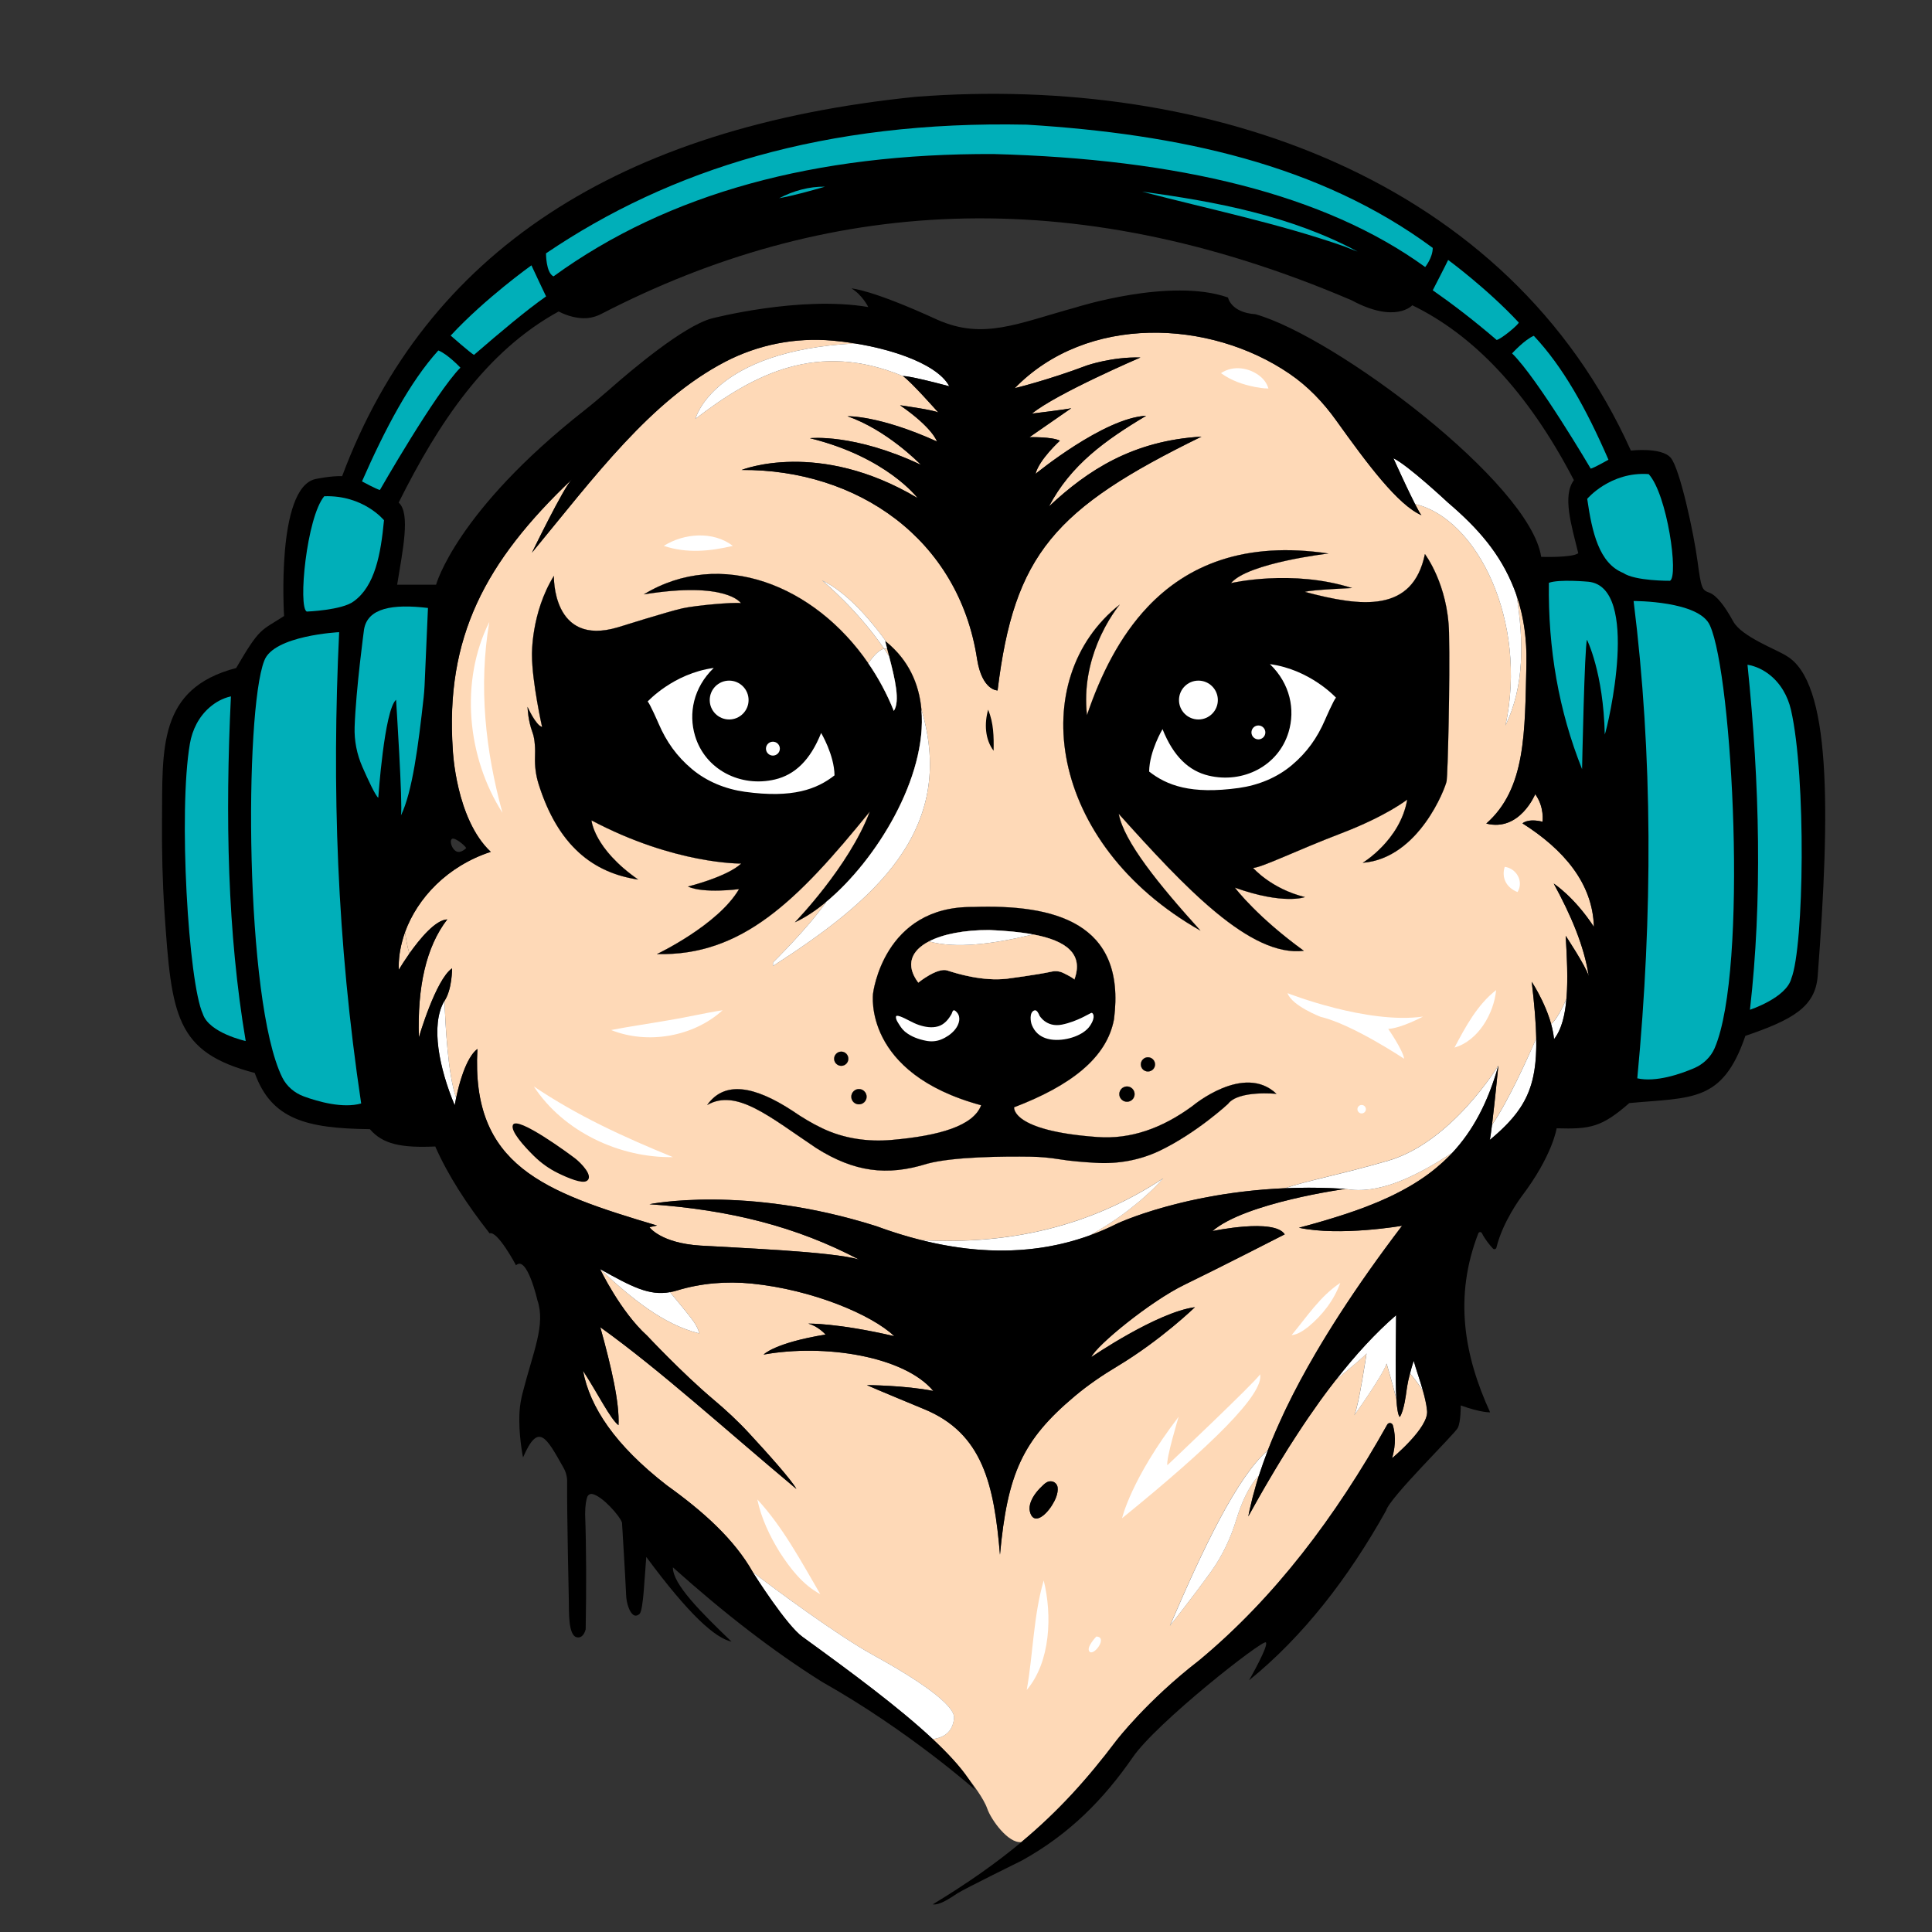 <?xml version="1.0" encoding="UTF-8"?>
<svg id="Layer_2" data-name="Layer 2" xmlns="http://www.w3.org/2000/svg" viewBox="0 0 283.46 283.46">
  <rect x="0" y="0" width="283.46" height="283.46" fill="#333333" stroke="none"/>
  <defs>
    <style>
      .cls-1 {
        fill: #fff;
      }

      .cls-2 {
        fill: #fed9b7;
      }

      .cls-3 {
        fill: #00afb9;
      }
    </style>
  </defs>
  <path class="cls-2" d="M227.95,129.63s3.01,1.93,5.9,6.35c-.17-6.42-4.47-11.37-10.48-15.18,0,0,.77-.77,2.94-.24,0,0,.32-2.14-1.07-4.04,0,0-2.28,5.56-7.18,4.31,5.83-5.14,5.66-13.35,5.89-23.53.07-3.36-.35-6.72-1.43-9.89,1.05,6.74,1.14,13.24-1.64,19.04,3.29-15.24-4.1-30.36-13.27-32.5.42.83.76,1.45.94,1.64-3.47-1.51-7.94-7.52-12.5-13.89-1.89-2.65-4.16-5.03-6.85-6.86-11.7-8-29.74-8.76-40.32,2.11,0,0,4.86-1.17,10.6-3.34,0,0,3.7-1.28,7.84-1.16,0,0-12.34,5.3-15.91,8.23,0,0,5.19-.63,5.76-.79-.34.24-5.81,4.02-6.13,4.25,0,0,3.34-.08,4.46.52,0,0-3.05,2.77-3.57,4.86,0,0,10.04-8.23,16.23-8.52-5.99,3.58-11.05,7.19-14.26,13.3,5.69-5.33,12.32-9.65,22.38-10.24-21.6,10.56-27.49,17.28-29.92,37.24-.11,0-2.27-.06-3-4.55-2.68-17.73-17.63-27.91-34.56-27.8,0,0,11.25-4.56,25.82,4.12,0,0-4.5-6-15.8-8.78,0,0,6.43-.75,16.28,3.9-.29-.3-5-5.1-10.76-7.12,0,0,4.61-.16,13.12,3.7,0,0-.59-1.98-5.41-5.31,0,0,5,.69,5.62,1.07-.24-.27-4-4.52-5.19-5.35-12.51-5.18-21.78-.38-30.45,6.27,0,0,2.55-10.01,23.44-11.06-1.11-.18-2.24-.32-3.35-.42-5.44-.48-10.88.59-15.73,3.11-10.92,5.69-19.14,16.84-28.35,28.01,0,0,4.67-9.63,5.85-10.75-12.72,12.08-18.59,23.17-17.46,39.7,0,0,.43,10.12,5.57,14.94-6.36,2.08-10.72,6.73-12.58,11.74,0,.01.01.01,0,.02h0s.01.01,0,.02c.13.9.33,2.11.64,3.13,1.52-2.14,3.81-4.93,5.56-5-3.13,4.05-4.4,9.95-4.17,17.31,0,0,2.46-8.47,4.87-10.13,0,0,.03,3.05-1.1,4.76v.02c.1,3.14.48,10.81,1.7,14.22.41-1.94,1.42-5.89,3.12-7.17-.95,17.14,9.73,20.96,26.36,25.91l-1.12.24s1.64,2.33,7.47,2.7c5.83.36,19.33.88,23.26,2.04-9.08-4.78-18.82-7.29-30.73-8.11,0,0,13.98-2.89,33.26,3.21,2.26.84,4.48,1.53,6.65,2.06t.02,0c13.21.72,25.05-2.19,35.46-9.07-.01,0-.02.02-.03.04-.01.01-.02.02-.03.04-.17.18-.6.66-1.28,1.33-.16.16-.34.33-.53.51-.38.35-.81.75-1.3,1.17-.18.15-.36.3-.55.46-.38.32-.79.65-1.23.99-.22.17-.45.34-.68.52-.47.35-.96.7-1.48,1.05-.18.12-.37.25-.57.38-.09.06-.18.12-.27.17-.24.16-.49.32-.74.47-.29.18-.58.36-.89.55-.01,0-.03,0-.04.02-.4.23-.81.46-1.23.69,1.41-.51,2.8-1.1,4.16-1.79,0,0,9.65-4.51,24.56-5.15,3.08-1.08,8.32-2.05,15.14-4.04,9.37-2.73,16.15-13.95,16.15-13.95,0,0-.53,5.46-.93,8.7,2.31-3.33,5.14-9.57,6.49-12.67h0c-.04-2.33-.28-5.05-.66-8.33,0,0,1.94,2.92,2.85,6.21.8-.66,1.65-2.35,2.24-3.7.24-2.75.09-5.98-.11-9.26,0,0,2.94,4.42,3.38,5.91-.67-4.45-2.64-8.99-5.14-13.58ZM100.93,130.07s5.68-1.39,7.82-3.37c0,0-9.7.16-21.96-6.33,0,0,.32,4.13,6.85,8.68-6.57-.97-11.78-4.93-14.64-14.08-.38-1.24-.55-2.55-.51-3.86.05-1.14.01-2.65-.37-3.66-.68-1.81-.72-3.74-.72-3.74,0,0,1.2,2.7,2.13,2.94,0,0-1.48-6.63-1.48-10.54,0,0-.16-6.16,3.22-11.63,0,0-.32,10.45,9.37,7.56,0,0,7.49-2.35,9.5-2.79s7.47-.92,8.56-.76c0,0-2.05-3.25-14.25-1.28,11.28-6.86,25.06-1.38,32.95,10.11.57-.84,1.49-1.98,2.32-2.14-3.94-5.75-8.78-9.74-9.11-10.02,3.96,1.82,7.81,6.73,9.46,9.04,3.24,2.66,4.78,6.12,5.12,9.89,5.3,17.82-7.14,28.2-21.78,37.64v-.52s5.13-5.01,7.82-8.89c-1.57,1.31-3.14,2.34-4.61,3,0,0,7.93-8.14,10.99-16.23-10.61,13.07-18.75,21.21-31.23,20.89,0,0,8.94-4.23,12.05-9.53,0,0-5.2.69-7.5-.38ZM127.15,160.91c0,.62-.51,1.12-1.13,1.12s-1.12-.5-1.12-1.12.5-1.13,1.12-1.13,1.13.51,1.13,1.13ZM124.47,155.34c0,.57-.46,1.04-1.04,1.04s-1.05-.47-1.05-1.04.47-1.05,1.05-1.05,1.04.47,1.04,1.05ZM180.17,161.97s-4.65,4.31-10.07,6.89c-2.89,1.37-6.09,1.94-9.29,1.75-1.65-.09-3.76-.25-5.43-.53-1.37-.22-2.75-.35-4.13-.37-3.93-.06-11.32,0-15.18,1.02-5.98,1.89-10.79,1.18-16.26-2.25-6.85-4.58-11.75-8.84-16.06-6.35,2.54-3.6,6.92-2.81,12.5.83,1.45,1,2.92,1.88,4.42,2.59,3.14,1.5,6.66,2,10.13,1.7,7.07-.61,12.02-2.08,13.15-5.09-17.41-4.71-15.86-16.32-15.86-16.39,0,0,1.5-12.86,14.68-12.7,11.8-.41,22.5,2.2,20.68,16.45-1.04,5.71-6.41,9.79-14.66,12.94,0,0-.5,3.45,12.19,4.36,4.89.37,9.53-1.28,13.98-4.55,0,0,7.54-6.36,12.33-1.78,0,0-5.59-.57-7.12,1.48ZM164.22,160.53c0-.62.51-1.13,1.13-1.13s1.12.51,1.12,1.13-.5,1.12-1.12,1.12-1.13-.5-1.13-1.12ZM167.38,156.17c0-.58.46-1.05,1.04-1.05s1.05.47,1.05,1.05-.47,1.04-1.05,1.04-1.04-.47-1.04-1.04ZM212.25,114.59c-.16.96-4.07,11.36-12.32,12,0,0,5.52-3.32,6.53-9.27,0,0-3.05,2.41-9.64,4.93-6.59,2.52-11.68,5.04-12.96,5.09,0,0,2.62,3.05,7.6,4.28,0,0-3.1,1.18-10.27-1.38.19.26,3.37,4.38,10.11,9.26-7.87.97-17.47-9.3-27.16-20.09.77,4.07,5.84,10.33,12,17.14-22.55-12.79-25.66-37.01-11.84-47.86,0,0-1.85,2.16-3.29,5.72-1.12,2.77-1.99,6.39-1.53,10.51,2.01-5.95,4.82-11.56,8.9-15.87,5.82-6.15,14.22-9.68,26.54-7.84,0,0-11.81,1.37-14.3,4.34,0,0,8.92-2.09,17.76.73,0,0-5.87.24-6.92.56,8.3,2.22,15.81,3.11,17.6-5.55,0,0,3.38,4.42,3.54,11.53.16,7.12-.19,20.8-.35,21.77Z"/>
  <path class="cls-2" d="M212.6,92.82c-.16-7.11-3.54-11.53-3.54-11.53-1.79,8.66-9.3,7.77-17.6,5.55,1.05-.32,6.92-.56,6.92-.56-8.84-2.82-17.76-.73-17.76-.73,2.49-2.97,14.3-4.34,14.3-4.34-12.32-1.84-20.72,1.69-26.54,7.84-4.08,4.31-6.89,9.92-8.9,15.87-.46-4.12.41-7.74,1.53-10.51,1.44-3.56,3.29-5.72,3.29-5.72-13.82,10.85-10.71,35.07,11.84,47.86-6.16-6.81-11.23-13.07-12-17.14,9.69,10.79,19.29,21.06,27.16,20.09-6.74-4.88-9.92-9-10.11-9.26,7.17,2.56,10.27,1.38,10.27,1.38-4.98-1.23-7.6-4.28-7.6-4.28,1.28-.05,6.37-2.57,12.96-5.09,6.59-2.52,9.64-4.93,9.64-4.93-1.01,5.95-6.53,9.27-6.53,9.27,8.25-.64,12.16-11.04,12.32-12,.16-.97.51-14.65.35-21.77ZM174.96,162.27c-4.45,3.27-9.09,4.92-13.98,4.55-12.69-.91-12.19-4.36-12.19-4.36,8.25-3.15,13.62-7.23,14.66-12.94,1.82-14.25-8.88-16.86-20.68-16.45-13.18-.16-14.68,12.7-14.68,12.7,0,.07-1.55,11.68,15.86,16.39-1.13,3.01-6.08,4.48-13.15,5.09-3.47.3-6.99-.2-10.13-1.7-1.5-.71-2.97-1.59-4.42-2.59-5.58-3.64-9.96-4.43-12.5-.83,4.31-2.49,9.21,1.77,16.06,6.35,5.47,3.43,10.28,4.14,16.26,2.25,3.86-1.03,11.25-1.08,15.18-1.02,1.38.02,2.76.15,4.13.37,1.67.28,3.78.44,5.43.53,3.2.19,6.4-.38,9.29-1.75,5.42-2.58,10.07-6.89,10.07-6.89,1.53-2.05,7.12-1.48,7.12-1.48-4.79-4.58-12.33,1.78-12.33,1.78ZM147.72,143.6c-3.53.4-7.26-.73-8.73-1.21-1.47-.48-4.26,1.78-4.26,1.78-1.94-2.59-1.04-4.7,1.57-6.05,2.07-1.08,5.21-1.68,8.85-1.67,2.41.1,4.59.3,6.43.65,4.86.91,7.44,2.86,6.05,6.61-.19-.23-.97-.64-1.61-.95-.55-.27-1.16-.34-1.75-.2-2.02.45-6.55,1.04-6.55,1.04ZM168.42,155.12c-.58,0-1.04.47-1.04,1.05s.46,1.04,1.04,1.04,1.05-.47,1.05-1.04-.47-1.05-1.05-1.05ZM165.35,159.4c-.62,0-1.13.51-1.13,1.13s.51,1.12,1.13,1.12,1.12-.5,1.12-1.12-.5-1.13-1.12-1.13ZM135.19,104.09c-.34-3.77-1.88-7.23-5.12-9.89-.07-.06-.14-.12-.21-.18.1.39.2.79.3,1.18-.14-.04-.29-.05-.44-.02.24.36.48.73.73,1.11v.02c.88,3.36,1.63,6.58.69,7.99-1.01-2.51-2.27-4.85-3.74-6.98-7.89-11.49-21.67-16.97-32.95-10.11,12.2-1.97,14.25,1.28,14.25,1.28-1.09-.16-6.55.32-8.56.76s-9.5,2.79-9.5,2.79c-9.69,2.89-9.37-7.56-9.37-7.56-3.38,5.47-3.22,11.63-3.22,11.63,0,3.91,1.48,10.54,1.48,10.54-.93-.24-2.13-2.94-2.13-2.94,0,0,.04,1.93.72,3.74.38,1.01.42,2.52.37,3.66-.04,1.31.13,2.62.51,3.86,2.86,9.15,8.07,13.11,14.64,14.08-6.53-4.55-6.85-8.68-6.85-8.68,12.26,6.49,21.96,6.33,21.96,6.33-2.14,1.98-7.82,3.37-7.82,3.37,2.3,1.07,7.5.38,7.5.38-3.11,5.3-12.05,9.53-12.05,9.53,12.48.32,20.62-7.82,31.23-20.89-3.06,8.09-10.99,16.23-10.99,16.23,1.47-.66,3.04-1.69,4.61-3,7.32-6.08,14.84-18.28,13.96-28.23ZM126.02,159.78c-.62,0-1.12.51-1.12,1.13s.5,1.12,1.12,1.12,1.13-.5,1.13-1.12-.51-1.13-1.13-1.13ZM123.43,154.29c-.58,0-1.05.47-1.05,1.05s.47,1.04,1.05,1.04,1.04-.47,1.04-1.04-.46-1.05-1.04-1.05ZM59.42,136.77s-.02.03-.02.05c-.15.42-.28.85-.39,1.27-.13.47-.23.93-.31,1.38-.03.17-.06.35-.08.52-.1.78-.15,1.54-.12,2.3,0,0,.02-.03.05-.08.01-.02.03-.06.06-.1.21-.35.75-1.21,1.45-2.21h0c-.31-1.03-.51-2.23-.64-3.13ZM213.08,169.12c-5.55,3.63-10.92,6.19-15.67,5.31,0,0-14.7,2.01-19.53,6.19,0,0,9.08-1.93,10.61.48,0,0-9.72,4.98-14.7,7.39-4.99,2.41-12.94,8.92-13.67,10.61,0,0,9.65-6.59,15.19-7.31,0,0-4.89,4.76-11.33,8.64-2.21,1.32-4.35,2.77-6.32,4.43-7.63,6.41-9.86,11.34-10.95,23.25-.86-10.25-2.5-17.84-11.17-21.38,0,0-7.64-3.16-8.36-3.51,0,0,5.62.03,9.75.86-4.25-5.1-15.94-6.95-24.9-5.34,0,0,1.54-1.7,9.09-2.94,0,0-1.09-1.24-2.54-1.6,0,0,4.18-.12,12.62,1.84-3.26-3.13-12-6.83-20.95-7.72-3.66-.36-7.39-.06-10.9,1.01-.36.11-.71.2-1.05.25.77.93,2.39,2.88,3.16,3.89,1.05,1.37,1.13,2.17,1.13,2.17-5.35-1.33-10-5.21-14.55-9.44,0,0,2.98,6.23,6.89,9.76,0,0,5.19,5.54,9.7,9.34,1.86,1.56,3.64,3.21,5.28,4.99,2.66,2.88,6.24,6.86,6.93,8.17-10.51-8.79-20.02-17.46-28.77-23.73,1.62,5.83,2.84,11.1,2.67,14.37-1.2-.9-3-4.6-5.21-7.99,1.01,5.33,4.67,10.9,12.32,16.83,5.29,3.79,9.87,7.88,12.61,12.74,0,0,0,.01,0,.02,3.13,2.36,12.31,9.2,17.67,12.14,6.54,3.59,12.06,7.34,11.84,9.27-.19,1.75-1.17,2.79-3.12,3.05,2.2,2.06,4,4,5.23,5.8,0,0,.03.04.09.12.42.53,2.14,2.74,2.68,4.29.57,1.63,3.07,5.11,4.99,4.9,5.4-4.5,9.66-9.22,13.93-14.88,0,0,4.5-5.87,12.14-11.77,11.07-9.18,20.02-21.04,27.61-34.6.2-.36.72-.29.83.1.28.98.53,2.67-.12,4.82,0,0,5.38-4.44,5.14-6.93-.01-.16-.03-.31-.06-.47-.01-.12-.03-.25-.05-.37-.04-.2-.08-.4-.12-.61-.05-.24-.11-.49-.17-.74-.06-.24-.13-.49-.2-.74-.58-.97-1.38-1.96-1.91-2.57-.08.32-.17.67-.25,1.03-.06.27-.11.55-.16.84-.05.28-.09.57-.13.86,0,0-.32,2.77-.96,3.66-.13-.14-.23-.46-.31-.91-.04-.23-.08-.5-.11-.79-.02-.15-.03-.31-.04-.47-.02-.16-.03-.33-.04-.51v-.02c-.54-2.14-1.43-5.14-1.43-5.14-.5,1.64-4.48,7.23-4.73,7.58.68-1.53,1.79-9.06,1.79-9.06-.3.4-2.72,2.42-4.49,3.87,0,0-.02,0-.03.02s-.01.01-.01.02c-.32.41-.63.82-.95,1.23-.45.6-.9,1.22-1.36,1.84-1.14,1.59-2.28,3.25-3.4,4.98-.81,1.24-1.61,2.5-2.4,3.8-.53.87-1.06,1.75-1.58,2.64-.26.45-.53.9-.79,1.35-.26.45-.52.91-.78,1.36-.26.46-.52.92-.78,1.39-.26.46-.52.93-.78,1.4.11-.59.24-1.18.39-1.78.06-.28.13-.56.2-.85.07-.28.14-.56.23-.84.21-.83.46-1.67.73-2.52-1.6,1.68-2.66,4.36-3.3,6.44-.83,2.74-2.05,5.34-3.72,7.66-2.57,3.58-5.83,7.69-6.03,7.95,4.95-11.54,9.84-21.79,14.37-25.77.18-.46.36-.92.55-1.38.13-.33.27-.66.42-.99.02-.07.06-.15.09-.22.17-.39.34-.79.52-1.18.17-.39.34-.77.53-1.16.19-.42.38-.84.59-1.26,1.26-2.62,2.71-5.31,4.32-8.06.28-.48.57-.96.86-1.45.54-.9,1.1-1.8,1.67-2.71.31-.49.62-.97.93-1.46,2.72-4.22,5.8-8.58,9.21-13.06,0,0-9.06,1.58-15.13.29.62-.17,1.24-.33,1.84-.5.6-.17,1.19-.34,1.78-.51.58-.17,1.15-.34,1.71-.52.98-.31,1.93-.62,2.85-.94.14-.05.28-.1.42-.15.49-.18.98-.36,1.45-.54,1.1-.42,2.14-.86,3.14-1.33.42-.2.84-.4,1.24-.61.43-.21.84-.43,1.24-.66.05-.02.1-.05.14-.08.24-.13.47-.26.7-.4.19-.11.38-.22.56-.34.87-.54,1.71-1.12,2.5-1.74.2-.16.4-.32.59-.48.17-.14.34-.28.5-.43.29-.24.58-.51.86-.78.33-.31.65-.63.97-.97,0,0,.01-.02.02-.03h-.01ZM154.36,220.83c-1.05,1.69-2.77,2.94-3.26.93-.11-.46-.03-.94.13-1.38.36-.99,1.1-1.83,1.86-2.53.16-.15.33-.29.51-.38.19-.1.41-.15.65-.13.48.05.85.4.92.88.11.9-.35,1.88-.81,2.61Z"/>
  <path d="M155.17,218.22c.11.9-.35,1.88-.81,2.61-1.05,1.69-2.77,2.94-3.26.93-.11-.46-.03-.94.13-1.38.36-.99,1.1-1.83,1.86-2.53.16-.15.33-.29.51-.38.19-.1.41-.15.65-.13.48.05.85.4.92.88Z"/>
  <path d="M86.06,173.28c-.69.4-2.68-.42-4.21-1.17-1.29-.63-2.47-1.48-3.5-2.49-1.5-1.48-3.48-3.67-3.1-4.57.6-1.43,8.46,4.38,9.2,4.96.74.58,2.77,2.59,1.61,3.27Z"/>
  <g>
    <path d="M212.25,114.59c-.16.96-4.07,11.36-12.32,12,0,0,5.52-3.32,6.53-9.27,0,0-3.05,2.41-9.64,4.93-6.59,2.52-11.68,5.04-12.96,5.09,0,0,2.62,3.05,7.6,4.28,0,0-3.1,1.18-10.27-1.38.19.26,3.37,4.38,10.11,9.26-7.87.97-17.47-9.3-27.16-20.09.77,4.07,5.84,10.33,12,17.14-22.55-12.79-25.66-37.01-11.84-47.86,0,0-1.85,2.16-3.29,5.72-1.12,2.77-1.99,6.39-1.53,10.51,2.01-5.95,4.82-11.56,8.9-15.87,5.82-6.15,14.22-9.68,26.54-7.84,0,0-11.81,1.37-14.3,4.34,0,0,8.92-2.09,17.76.73,0,0-5.87.24-6.92.56,8.3,2.22,15.81,3.11,17.6-5.55,0,0,3.38,4.42,3.54,11.53.16,7.12-.19,20.8-.35,21.77Z"/>
    <path class="cls-1" d="M170.57,106.97s-1.93,3.21-1.97,6.23c2.58,2.02,6.12,3.39,13.16,2.41,2.85-.4,5.58-1.5,7.78-3.35s3.72-3.98,4.87-6.65c0,0,1.31-3.03,1.61-3.24,0,0-3.75-4.12-9.7-4.93,2.99,2.88,3.73,6.69,2.74,9.97-1.49,4.97-6.68,7.59-11.73,6.39-2.86-.68-5.15-2.76-6.77-6.83Z"/>
    <circle class="cls-1" cx="175.83" cy="102.71" r="2.85"/>
    <circle class="cls-1" cx="184.63" cy="107.46" r="1.02"/>
  </g>
  <g>
    <path d="M121.23,132.32c-1.57,1.31-3.14,2.34-4.61,3,0,0,7.93-8.14,10.99-16.23-10.61,13.07-18.75,21.21-31.23,20.89,0,0,8.94-4.23,12.05-9.53,0,0-5.2.69-7.5-.38,0,0,5.68-1.39,7.82-3.37,0,0-9.7.16-21.96-6.33,0,0,.32,4.13,6.85,8.68-6.57-.97-11.78-4.93-14.64-14.08-.38-1.24-.55-2.55-.51-3.86.05-1.14.01-2.65-.37-3.66-.68-1.81-.72-3.74-.72-3.74,0,0,1.2,2.7,2.13,2.94,0,0-1.48-6.63-1.48-10.54,0,0-.16-6.16,3.22-11.63,0,0-.32,10.45,9.37,7.56,0,0,7.49-2.35,9.5-2.79s7.47-.92,8.56-.76c0,0-2.05-3.25-14.25-1.28,11.28-6.86,25.06-1.38,32.95,10.11,1.47,2.13,2.73,4.47,3.74,6.98.94-1.41.19-4.63-.69-7.99v-.02c-.1-.36-.19-.73-.29-1.09-.1-.39-.2-.79-.3-1.18.07.06.14.12.21.18,3.24,2.66,4.78,6.12,5.12,9.89.88,9.95-6.64,22.15-13.96,28.23Z"/>
    <path class="cls-1" d="M120.47,107.53s1.93,3.21,1.97,6.23c-2.58,2.02-6.12,3.39-13.16,2.41-2.85-.4-5.58-1.5-7.78-3.35s-3.72-3.98-4.87-6.65c0,0-1.31-3.03-1.61-3.24,0,0,3.75-4.12,9.7-4.93-2.99,2.88-3.73,6.69-2.74,9.97,1.49,4.97,6.68,7.59,11.73,6.39,2.86-.68,5.15-2.76,6.77-6.83Z"/>
    <circle class="cls-1" cx="106.98" cy="102.71" r="2.85"/>
    <circle class="cls-1" cx="113.4" cy="109.84" r="1.02"/>
  </g>
  <g>
    <path d="M174.96,162.27c-4.45,3.27-9.09,4.92-13.98,4.55-12.69-.91-12.19-4.36-12.19-4.36,8.25-3.15,13.62-7.23,14.66-12.94,1.82-14.25-8.88-16.86-20.68-16.45-13.18-.16-14.68,12.7-14.68,12.7,0,.07-1.55,11.68,15.86,16.39-1.13,3.01-6.08,4.48-13.15,5.09-3.47.3-6.99-.2-10.13-1.7-1.5-.71-2.97-1.59-4.42-2.59-5.58-3.64-9.96-4.43-12.5-.83,4.31-2.49,9.21,1.77,16.06,6.35,5.47,3.43,10.28,4.14,16.26,2.25,3.86-1.03,11.25-1.08,15.18-1.02,1.38.02,2.76.15,4.13.37,1.67.28,3.78.44,5.43.53,3.2.19,6.4-.38,9.29-1.75,5.42-2.58,10.07-6.89,10.07-6.89,1.53-2.05,7.12-1.48,7.12-1.48-4.79-4.58-12.33,1.78-12.33,1.78ZM147.72,143.6c-3.53.4-7.26-.73-8.73-1.21-1.47-.48-4.26,1.78-4.26,1.78-1.94-2.59-1.04-4.7,1.57-6.05,2.07-1.08,5.21-1.68,8.85-1.67,2.41.1,4.59.3,6.43.65,4.86.91,7.44,2.86,6.05,6.61-.19-.23-.97-.64-1.61-.95-.55-.27-1.16-.34-1.75-.2-2.02.45-6.55,1.04-6.55,1.04Z"/>
    <path d="M166.47,160.53c0,.62-.5,1.12-1.12,1.12s-1.13-.5-1.13-1.12.51-1.13,1.13-1.13,1.12.51,1.12,1.13Z"/>
    <path d="M169.47,156.17c0,.57-.47,1.04-1.05,1.04s-1.04-.47-1.04-1.04.46-1.05,1.04-1.05,1.05.47,1.05,1.05Z"/>
    <path d="M127.15,160.91c0,.62-.51,1.12-1.13,1.12s-1.12-.5-1.12-1.12.5-1.13,1.12-1.13,1.13.51,1.13,1.13Z"/>
    <path d="M124.47,155.34c0,.57-.46,1.04-1.04,1.04s-1.05-.47-1.05-1.04.47-1.05,1.05-1.05,1.04.47,1.04,1.05Z"/>
  </g>
  <path class="cls-2" d="M157.63,143.71c-.19-.23-.97-.64-1.61-.95-.55-.27-1.16-.34-1.75-.2-2.02.45-6.55,1.04-6.55,1.04-3.53.4-7.26-.73-8.73-1.21-1.47-.48-4.26,1.78-4.26,1.78-1.94-2.59-1.04-4.7,1.57-6.05,3.95,1.09,9.32.41,15.28-1.02,4.86.91,7.44,2.86,6.05,6.61Z"/>
  <g>
    <path class="cls-1" d="M152.49,148.98s1,1.81,3.31,1.35,4.18-1.73,4.36-1.73.68.54-.24,1.91-3.35,2.19-5.3,2.05c-.87-.06-1.74-.33-2.39-.93-.36-.33-.63-.75-.82-1.2-.23-.53-.41-1.9.33-2.18.39-.15.64.46.76.72Z"/>
    <path class="cls-1" d="M132.03,149.11c.96.35,1.8.94,2.78,1.27.9.3,1.91.48,2.84.2.9-.27,1.52-1.02,1.96-1.81.08-.14.12-.49.32-.54.18-.04.42.25.52.37.26.32.34.75.28,1.15-.14.92-.84,1.68-1.58,2.19-.34.23-.71.43-1.09.58-.69.28-1.46.33-2.2.18-1.07-.21-2.15-.59-3.01-1.28-.03-.03-.07-.06-.1-.08-.3-.26-.55-.58-.76-.92-.22-.36-.55-.78-.54-1.21,0-.23.26-.21.57-.09Z"/>
    <path class="cls-1" d="M89.68,151.12c2.45-.48,5.73-.96,8.19-1.39,2.76-.44,5.33-1.07,8.15-1.51-4.27,3.89-10.99,5.05-16.34,2.91h0Z"/>
    <path class="cls-1" d="M219.51,145.26c-.33,3.45-2.62,7.43-6.11,8.44,1.62-3.05,3.32-6.26,6.11-8.44h0Z"/>
    <path class="cls-1" d="M220.77,127.18c1.74.23,2.82,2.16,1.88,3.7-1.58-.61-2.4-2.04-1.88-3.7h0Z"/>
    <path class="cls-1" d="M71.79,91.25c-1.59,9.43-.59,18.84,1.93,28-5.2-8.13-6.28-19.29-1.93-28h0Z"/>
    <path class="cls-1" d="M78.32,159.4c6.43,4.33,13.25,7.45,20.41,10.37-7.84.13-16.07-3.74-20.41-10.37h0Z"/>
    <path class="cls-1" d="M97.39,80.09c2.96-1.87,7.25-2.21,10.13,0-3.39.8-6.77,1.13-10.13,0h0Z"/>
    <path d="M144.98,104.12c.81,1.98.84,3.95.8,6.03-1.28-1.69-1.37-4.03-.8-6.03h0Z"/>
    <path class="cls-1" d="M188.89,145.71s11.69,4.61,19.89,3.44c0,0-3.13,1.69-5.1,1.81,0,0,2.17,3.13,2.33,4.38,0,0-7.59-5.06-12.25-6.15,0,0-4.22-1.62-4.86-3.48Z"/>
    <circle class="cls-1" cx="199.78" cy="162.74" r=".62"/>
    <path class="cls-1" d="M111.11,219.99c3.77,4.07,6.46,9.15,9.24,13.9-2.56-1.36-4.38-3.74-5.92-6.1-1.49-2.42-2.73-4.98-3.32-7.8h0Z"/>
    <path class="cls-1" d="M153.13,231.88c1.26,5.06,1.02,11.95-2.49,16.07.95-5.32.97-10.85,2.49-16.07h0Z"/>
    <path class="cls-1" d="M172.93,207.86s-1.87,6.16-1.66,7.12c0,0,12.91-12.21,13.61-13.34.59,2.86-7.09,10.43-20.25,21.11,0,0,1.29-5.73,8.3-14.89Z"/>
    <path class="cls-1" d="M196.65,188.21c-.93,2.55-2.61,4.73-4.69,6.45-.71.54-1.5,1.13-2.46,1.23,2.26-2.7,4.15-5.68,7.15-7.67h0Z"/>
    <path class="cls-1" d="M160.85,240.11s-1.63,1.69-.96,2.25,2.68-2.2.96-2.25Z"/>
    <path class="cls-1" d="M139.98,252.11c-.19,1.75-1.17,2.79-3.12,3.05-4.93-4.61-11.89-9.77-19.11-15-2.33-1.66-6.99-9-7.28-9.46,3.13,2.36,12.31,9.2,17.67,12.14,6.54,3.59,12.06,7.34,11.84,9.27Z"/>
    <path class="cls-1" d="M102.59,195.64c-5.35-1.33-10-5.21-14.55-9.44,4.64,2.58,7.17,3.94,10.26,3.38.77.93,2.39,2.88,3.16,3.89,1.05,1.37,1.13,2.17,1.13,2.17Z"/>
    <path class="cls-1" d="M66.92,161.07c-.14.67-.21,1.1-.21,1.1-2.29-5.46-3.55-11.73-1.57-15.22.03-.04.05-.06.08-.1.1,3.14.48,10.81,1.7,14.22Z"/>
    <path class="cls-1" d="M220.88,106.45c3.29-15.24-4.1-30.36-13.27-32.5-1.22-2.38-3.06-6.46-3.17-6.71,2.1.98,7.97,6.47,7.97,6.47,4.41,3.76,7.69,7.48,9.72,12.63.14.35.26.7.38,1.05t.01.02c1.05,6.74,1.14,13.24-1.64,19.04Z"/>
    <path class="cls-1" d="M139.27,56.67c-6.19-1.65-6.79-1.49-6.79-1.49-12.51-5.18-21.78-.38-30.45,6.27,0,0,2.55-10.01,23.44-11.06h.01c6.31,1.02,12.24,3.31,13.79,6.28Z"/>
    <path class="cls-1" d="M130.16,95.2c-.14-.04-.29-.05-.44-.02-3.94-5.75-8.78-9.74-9.11-10.02,3.96,1.82,7.81,6.73,9.46,9.04-.07-.06-.14-.12-.21-.18.1.39.2.79.3,1.18Z"/>
    <path class="cls-1" d="M131.14,104.3c-1.01-2.51-2.27-4.85-3.74-6.98.57-.84,1.49-1.98,2.32-2.14.24.36.48.73.73,1.11v.02c.88,3.36,1.63,6.58.69,7.99Z"/>
    <path class="cls-1" d="M113.41,141.73v-.52s5.13-5.01,7.82-8.89c7.32-6.08,14.84-18.28,13.96-28.23,5.3,17.82-7.14,28.2-21.78,37.64Z"/>
    <path class="cls-1" d="M170.67,172.89s-.02.02-.03.04c-.01,0-.02.02-.03.04-.17.18-.6.66-1.28,1.33-.16.16-.34.33-.53.51-.38.35-.81.75-1.3,1.17-.18.15-.36.3-.55.46-.38.32-.79.65-1.23.99-.22.17-.45.34-.68.52-.47.35-.96.7-1.48,1.05-.18.12-.37.25-.57.38-.09.06-.18.12-.27.17-.24.16-.49.32-.74.47-.29.18-.58.36-.89.55-.01,0-.03,0-.04.02-.4.23-.81.46-1.23.69-7.43,2.68-15.63,2.92-24.61.68,13.21.72,25.05-2.19,35.46-9.07Z"/>
    <path class="cls-1" d="M151.58,137.1c-5.96,1.43-11.33,2.11-15.28,1.02,2.07-1.08,5.21-1.68,8.85-1.67,2.41.1,4.59.3,6.43.65Z"/>
    <path class="cls-1" d="M229.82,146.56c-.21,2.45-.73,4.52-1.82,5.9-.07-.73-.22-1.48-.42-2.2.8-.66,1.65-2.35,2.24-3.7Z"/>
    <path class="cls-1" d="M218.57,167.25c.08-.3.2-1.12.33-2.19h0c2.31-3.34,5.14-9.58,6.49-12.68.13,7.14-1.62,10.56-6.82,14.87Z"/>
    <path class="cls-1" d="M219.83,156.35c-1.55,5.49-3.77,9.58-6.74,12.77-5.55,3.63-10.93,6.19-15.68,5.31-3.12-.2-6.08-.22-8.87-.09,3.08-1.08,8.32-2.05,15.14-4.04,9.37-2.73,16.15-13.95,16.15-13.95Z"/>
    <path class="cls-1" d="M208.78,204.08c-.58-.97-1.38-1.96-1.91-2.57.28-1.09.55-1.85.55-1.85.3,1.16.9,2.77,1.36,4.42Z"/>
    <path class="cls-1" d="M204.87,205.2c-.54-2.14-1.43-5.14-1.43-5.14-.5,1.64-4.48,7.23-4.73,7.58.68-1.53,1.79-9.06,1.79-9.06-.3.4-2.72,2.42-4.49,3.87,2.86-3.67,5.8-6.87,8.82-9.49-.02,4.29-.14,9.24.04,12.24Z"/>
    <path class="cls-1" d="M186.02,212.77c-.48,1.26-.92,2.5-1.32,3.72-1.6,1.68-2.66,4.36-3.3,6.44-.83,2.74-2.05,5.34-3.72,7.66-2.57,3.58-5.83,7.69-6.03,7.95,4.95-11.54,9.84-21.79,14.37-25.77Z"/>
    <path class="cls-1" d="M179.14,54.75c1.78-1.21,4.19-.82,5.78.49.53.44.97,1.03,1.18,1.76-.78,0-1.37-.13-1.96-.22-1.84-.38-3.41-.9-5-2.03h0Z"/>
  </g>
  <path d="M262.07,96.21c-1.39-.91-6.53-2.78-7.77-5.03-1.23-2.25-2.46-3.86-3.53-4.23-1.07-.38-1.18-.65-1.72-4.66-.53-4.02-2.57-13.5-3.91-15.11-1.34-1.61-5.86-1.07-5.86-1.07-17.92-39.86-61.88-55.21-104.87-51.91-43.61,4.41-71.91,22.76-84.21,55.66-1.66-.06-3.94.43-3.94.43-5.79,1.36-4.58,20.09-4.58,20.09-3.43,2.24-3.48,1.55-7.03,7.63-11.52,3.02-10.8,11.78-10.88,22.53-.03,4.4.07,8.81.36,13.2,1.03,15.28,1.59,20.65,13.24,23.68,2.46,6.81,7.55,8.14,16.9,8.25,1.87,2.21,4.64,2.77,9.59,2.54,1.86,4.22,4.62,8.48,7.98,12.75,1.15-.45,3.87,4.68,3.87,4.68,1.61-1.53,3.13,5.1,3.13,5.1,1.25,3.62-.63,7.61-2.15,13.58-.23.89-.4,1.81-.46,2.73-.21,3.37.51,6.78.51,6.78,2.25-5.19,3.37-3.04,5.93,1.5.37.65.56,1.38.54,2.12-.05,4.02.25,17.49.25,17.49.04,1.34-.14,5,1.17,5.28,1.01.22,1.3-1.18,1.3-1.18.11-6.14.1-11.85-.08-16.88,0-1.35.17-2.11.31-2.52.11-.31.43-.51.75-.44,1.45.3,4,3.17,4.35,4.19,0,0,.49,7.92.6,10.53.02.68.14,1.36.39,2,.32.8.85,1.55,1.61.84.53-.64.69-5.05.96-8.33,6.28,8.49,10.08,11.88,12.51,12.43-4.41-4.25-8.65-8.43-8.6-10.9,7.48,6.7,14.65,12.26,21.86,16.79,12.7,7.15,22.5,15.86,22.5,15.86-.25-.5-.56-1-.91-1.53-.06-.08-.09-.12-.09-.12-1.23-1.8-3.03-3.74-5.23-5.8-4.93-4.61-11.89-9.77-19.11-15-2.33-1.66-6.99-9-7.28-9.46,0-.01,0-.02,0-.02-2.74-4.86-7.32-8.95-12.61-12.74-7.65-5.93-11.31-11.5-12.32-16.83,2.21,3.39,4.01,7.09,5.21,7.99.17-3.27-1.05-8.54-2.67-14.37,8.75,6.27,18.26,14.94,28.77,23.73-.69-1.31-4.27-5.29-6.93-8.17-1.64-1.78-3.42-3.43-5.28-4.99-4.51-3.8-9.7-9.34-9.7-9.34-3.91-3.53-6.89-9.76-6.89-9.76,4.64,2.58,7.17,3.94,10.26,3.38.34-.05.69-.14,1.05-.25,3.51-1.07,7.24-1.37,10.9-1.01,8.95.89,17.69,4.59,20.95,7.72-8.44-1.96-12.62-1.84-12.62-1.84,1.45.36,2.54,1.6,2.54,1.6-7.55,1.24-9.09,2.94-9.09,2.94,8.96-1.61,20.65.24,24.9,5.34-4.13-.83-9.75-.86-9.75-.86.72.35,8.36,3.51,8.36,3.51,8.67,3.54,10.31,11.13,11.17,21.38,1.09-11.91,3.32-16.84,10.95-23.25,1.97-1.66,4.11-3.11,6.32-4.43,6.44-3.88,11.33-8.64,11.33-8.64-5.54.72-15.19,7.31-15.19,7.31.73-1.69,8.68-8.2,13.67-10.61,4.98-2.41,14.7-7.39,14.7-7.39-1.53-2.41-10.61-.48-10.61-.48,4.83-4.18,19.53-6.19,19.53-6.19-19.85-1.29-33.43,5.06-33.43,5.06-10.23,5.16-22.02,5.34-35.44.4-19.28-6.1-33.26-3.21-33.26-3.21,11.91.82,21.65,3.33,30.73,8.11-3.93-1.16-17.43-1.68-23.26-2.04-5.83-.37-7.47-2.7-7.47-2.7l1.12-.24c-16.63-4.95-27.31-8.77-26.36-25.91-2.29,1.72-3.33,8.27-3.33,8.27-2.29-5.46-3.55-11.73-1.57-15.22,1.21-1.69,1.18-4.88,1.18-4.88-2.41,1.66-4.87,10.13-4.87,10.13-.23-7.36,1.04-13.26,4.17-17.31-1.75.07-4.05,2.87-5.56,5.01-.7,1-1.24,1.86-1.45,2.21-.03.04-.05.07-.06.1-.03.05-.05.08-.05.08-.03-.76.02-1.52.12-2.3.02-.17.05-.35.08-.52.08-.45.18-.91.31-1.38.11-.42.24-.85.39-1.27,0-.02,0-.03.02-.05h0c1.82-5.02,6.22-9.71,12.58-11.79-5.14-4.82-5.57-14.94-5.57-14.94-1.13-16.53,4.74-27.62,17.46-39.7-1.18,1.12-5.85,10.75-5.85,10.75,9.21-11.17,17.43-22.32,28.35-28.01,4.85-2.52,10.29-3.59,15.73-3.11,7.43.66,15.33,3.21,17.15,6.7-6.19-1.65-6.79-1.49-6.79-1.49,1.19.83,4.95,5.08,5.19,5.35-.62-.38-5.62-1.07-5.62-1.07,4.82,3.33,5.41,5.31,5.41,5.31-8.51-3.86-13.12-3.7-13.12-3.7,5.76,2.02,10.47,6.82,10.76,7.12-9.85-4.65-16.28-3.9-16.28-3.9,11.3,2.78,15.8,8.78,15.8,8.78-14.57-8.68-25.82-4.12-25.82-4.12,16.93-.11,31.88,10.07,34.56,27.8.73,4.49,2.89,4.55,3,4.55,2.43-19.96,8.32-26.68,29.92-37.24-10.06.59-16.69,4.91-22.38,10.24,3.21-6.11,8.27-9.72,14.26-13.3-6.19.29-16.23,8.52-16.23,8.52.52-2.09,3.57-4.86,3.57-4.86-1.12-.6-4.46-.52-4.46-.52.32-.23,5.79-4.01,6.13-4.25-.57.16-5.76.79-5.76.79,3.57-2.93,15.91-8.23,15.91-8.23-4.14-.12-7.84,1.16-7.84,1.16-5.74,2.17-10.6,3.34-10.6,3.34,10.58-10.87,28.62-10.11,40.32-2.11,2.69,1.83,4.96,4.21,6.85,6.86,4.56,6.37,9.03,12.38,12.5,13.89-.69-.75-4.12-8.36-4.12-8.36,2.09.97,7.98,6.48,7.98,6.48,4.41,3.76,7.69,7.48,9.72,12.63,1.37,3.48,1.9,7.22,1.82,10.96-.23,10.18-.06,18.39-5.89,23.53,4.9,1.25,7.18-4.31,7.18-4.31,1.39,1.9,1.07,4.04,1.07,4.04-2.17-.53-2.94.24-2.94.24,6.01,3.81,10.31,8.76,10.48,15.18-2.89-4.42-5.9-6.35-5.9-6.35,2.5,4.59,4.47,9.13,5.14,13.58-.44-1.49-3.38-5.91-3.38-5.91.37,6.21.59,12.24-1.71,15.16-.38-4.07-3.27-8.41-3.27-8.41,1.56,13.34.73,17.49-6.16,23.2.32-1.23,1.26-10.9,1.26-10.9-1.55,5.49-3.77,9.58-6.74,12.77h-.01s-.01.02-.01.03c-.32.34-.64.66-.97.97-.28.27-.57.54-.86.78-.16.15-.33.29-.5.43-.19.16-.39.32-.59.48-.79.62-1.63,1.2-2.5,1.74-.18.12-.37.23-.56.34-.23.14-.46.28-.7.4-.04.03-.09.06-.14.08-.4.23-.82.45-1.24.66-.41.22-.82.42-1.24.61-1,.47-2.04.91-3.14,1.33-.47.19-.96.37-1.45.54-.14.05-.28.1-.42.15-.92.33-1.87.64-2.85.94-.56.18-1.13.35-1.71.52s-1.18.34-1.78.51c-.6.17-1.22.33-1.84.5,6.07,1.29,15.13-.29,15.13-.29-3.41,4.48-6.49,8.84-9.21,13.06-.31.49-.62.97-.93,1.46-.57.91-1.13,1.81-1.67,2.71-.29.49-.58.97-.86,1.45-1.61,2.75-3.06,5.44-4.32,8.06-.2.42-.4.84-.59,1.26-.19.39-.36.77-.53,1.16-.18.39-.35.79-.52,1.18-.03.07-.07.15-.09.22-.14.33-.28.66-.42.99-.19.46-.37.92-.55,1.38-.48,1.26-.92,2.5-1.32,3.72-.27.85-.52,1.69-.73,2.52-.09.28-.16.56-.23.84-.07.29-.14.57-.2.85-.15.6-.28,1.19-.39,1.78.26-.47.52-.94.78-1.4.26-.47.52-.93.78-1.39.26-.45.52-.91.78-1.36.26-.45.52-.9.79-1.35.52-.89,1.05-1.78,1.58-2.64.79-1.3,1.59-2.57,2.4-3.8,1.12-1.73,2.26-3.39,3.4-4.98.45-.62.9-1.24,1.36-1.84.32-.41.63-.82.95-1.23t.01-.02s.03-.02.03-.02c2.86-3.67,5.8-6.87,8.82-9.49-.02,4.29-.14,9.23.04,12.24v.02c.01.18.02.35.04.51.01.16.02.32.04.47.03.3.06.56.11.79.08.45.18.77.31.91.64-.89.96-3.66.96-3.66.04-.29.08-.58.13-.86.05-.29.1-.57.16-.84.08-.36.17-.71.25-1.03.28-1.09.55-1.85.55-1.85.3,1.16.9,2.77,1.36,4.42.07.25.14.49.2.74s.12.5.17.74c.04.21.08.41.12.61.02.12.04.25.05.37.03.16.05.31.06.47.24,2.49-5.14,6.93-5.14,6.93.65-2.15.4-3.84.12-4.82-.11-.39-.63-.46-.83-.1-7.59,13.56-16.54,25.42-27.61,34.6-7.64,5.9-12.14,11.77-12.14,11.77-4.27,5.66-8.53,10.38-13.93,14.88-3.69,3.07-7.9,6.04-13,9.13,1.04.16,2.6-.96,3.64-1.63,1.05-.67,9.47-4.82,9.47-4.82,7.02-3.9,12.01-9.03,16.22-15.11,3.48-5.09,19.02-17.28,19.53-16.88.49.4-2.3,5.29-2.46,5.57,7.88-6.38,14.54-14.94,20.11-24.91.53-1.92,10.07-11.22,10.52-12.13.46-.91.43-3.29.43-3.29,3.03,1.09,4.31,1.01,4.31,1.01-3.8-8.3-5.35-16.93-1.73-26.26.08-.23.41-.25.52-.03.48.95,1.18,1.79,1.62,2.26.17.18.46.1.52-.15.91-3.78,3.62-7.4,3.62-7.4,4.62-6.06,5.21-10.09,5.21-10.09,4.95.14,6.6-.15,10.66-3.7,9.21-.86,13.68-.05,17.03-9.86,6.91-2.36,10.26-4.23,10.61-8.77,1.87-24.55,1.98-43.21-4.61-47ZM66.31,123.08c.4-.28,1.93.98,2.09,1.35,0,0-.78.82-1.45.48-.67-.33-1.04-1.55-.64-1.83ZM226.12,81.7c-1.63-10.85-30.24-32.31-41.93-35.6-3.61-.24-4.02-2.45-4.02-2.45-8.47-2.98-22.35,1.46-22.35,1.46-8.57,2.35-13.52,4.78-20.25,1.82-9.8-4.5-12.64-4.61-12.64-4.61,1.61.97,2.46,2.73,2.46,2.73-10.07-1.71-23.03,1.69-23.03,1.69-4.1,1.15-11.51,7.37-14.96,10.41-1.2,1.05-2.42,2.08-3.67,3.07-18.84,14.82-21.75,25.57-21.75,25.57h-5.71c.79-4.96,2-10.49.22-12.05,5.87-11.75,12.81-22.19,23.47-28.04,1.46.75,2.72.97,3.67.99.92.02,1.83-.23,2.65-.66,32.45-16.75,68.51-19.73,110.01-1.98,6.47,3.49,8.92.74,8.92.74,8.86,4.31,16.85,12.48,23.71,25.66-1.72,2.29-.36,6.63.64,10.72-.92.69-5.44.53-5.44.53Z"/>
  <path class="cls-3" d="M239.68,88.18s9.64-.05,11.2,3.59c3.31,7.27,5.63,50.46.7,61.99-.57,1.34-1.68,2.38-3.02,2.96-2.04.87-5.6,2.1-8.34,1.49,2.28-24.04,2.28-47.43-.54-70.02Z"/>
  <path class="cls-3" d="M256.39,97.53c1.81,17.65,2.18,34.64.36,50.62,0,0,5.32-1.74,6.07-4.58,1.87-4.71,2.2-29.6-.05-39.42-.47-2.03-1.53-3.9-3.18-5.18-.85-.66-1.92-1.23-3.2-1.44Z"/>
  <path class="cls-3" d="M49.76,92.75s-9.63.47-10.99,4.19c-2.92,7.43-2.9,49.9,2.64,61.14.65,1.31,1.81,2.29,3.18,2.79,2.08.76,5.7,1.79,8.4,1.03-3.57-23.88-4.32-46.38-3.23-69.15Z"/>
  <path class="cls-3" d="M33.88,102.17c-.85,17.72-.51,34.7,2.17,50.57,0,0-5.39-1.18-6.29-3.98-2.12-4.61-3.61-29.7-1.9-39.64.35-2.06,1.32-3.98,2.9-5.34.82-.71,1.85-1.33,3.12-1.61Z"/>
  <path class="cls-3" d="M232.12,112.83s.36-18,.72-18.96c0,0,2.41,4.78,2.61,13.9.44-1.15,5.3-21.66-2.41-22.42,0,0-4.3-.4-5.79.16-.14,9.67,1.45,18.79,4.86,27.32Z"/>
  <path class="cls-3" d="M55.74,71.89s8.12-14.2,11.81-17.95c0,0-1.9-2.01-3.24-2.52-4.18,4.62-7.8,11.48-11.2,19.21,0,0,2.17,1.18,2.63,1.26Z"/>
  <path class="cls-3" d="M66.11,49.23s2.88,2.53,3.43,2.84c3.94-3.4,7.69-6.56,10.58-8.58,0,0-2.05-4.3-2.15-4.56,0,0-6.79,4.84-11.85,10.31Z"/>
  <path class="cls-3" d="M233.39,68.76s-7.78-13.23-11.54-16.91c0,0,1.86-2.04,3.19-2.58,4.27,4.55,7.67,10.63,10.95,18.18,0,0-2.15,1.22-2.6,1.31Z"/>
  <path class="cls-3" d="M222.81,47.3c.23.13-2.5,2.43-3.22,2.58-3.6-3.09-6.74-5.45-9.38-7.29,0,0,2.17-4.21,2.26-4.45,0,0,5.7,4.18,10.33,9.15Z"/>
  <path class="cls-3" d="M81.21,40.55c16.83-12.22,38.46-18.06,64.56-17.95,27.04.72,48.59,5.89,63.33,16.58,0,0,1.11-1.37,1.11-2.81-16.58-12.26-37.27-16.71-59.57-18.08-29.62-.62-52.34,6.56-70.53,18.88,0,0-.02,2.84,1.1,3.38Z"/>
  <path class="cls-3" d="M232.88,73.18s3.39-4.02,9.01-3.62c2.73,2.97,4.42,14.99,3.13,15.65,0,0-5.1.06-6.87-1.15-3.54-1.43-4.57-5.96-5.28-10.89Z"/>
  <path class="cls-3" d="M56.34,76.33s-3.01-3.72-8.77-3.52c-2.59,3.1-3.87,16.32-2.56,16.92,0,0,5.16-.2,6.87-1.49,3.15-2.25,3.99-6.96,4.46-11.91Z"/>
  <path class="cls-3" d="M62.79,89.2c-5.19-.62-8.86,0-9.38,3.16,0,0-1.19,8.78-1.38,14.29-.07,2.02.33,4.02,1.14,5.87s1.9,4.2,2.33,4.53c0,0,.88-12.86,2.61-14.38,0,0,1,15.39.72,16.96,1.67-3.44,2.54-10.2,3.33-17.34.06-.55.1-1.1.13-1.65l.44-10.07.06-1.38Z"/>
  <path class="cls-3" d="M114.32,29.08c2.07-1.08,4.39-1.73,6.73-1.69-2.2.63-4.47,1.27-6.73,1.69h0Z"/>
  <path class="cls-3" d="M167.57,28.12c10.81,1.45,21.92,3.57,31.61,8.79-.65-.24-1.28-.49-1.92-.75-9.64-3.37-19.81-5.46-29.69-8.04h0Z"/>
</svg>